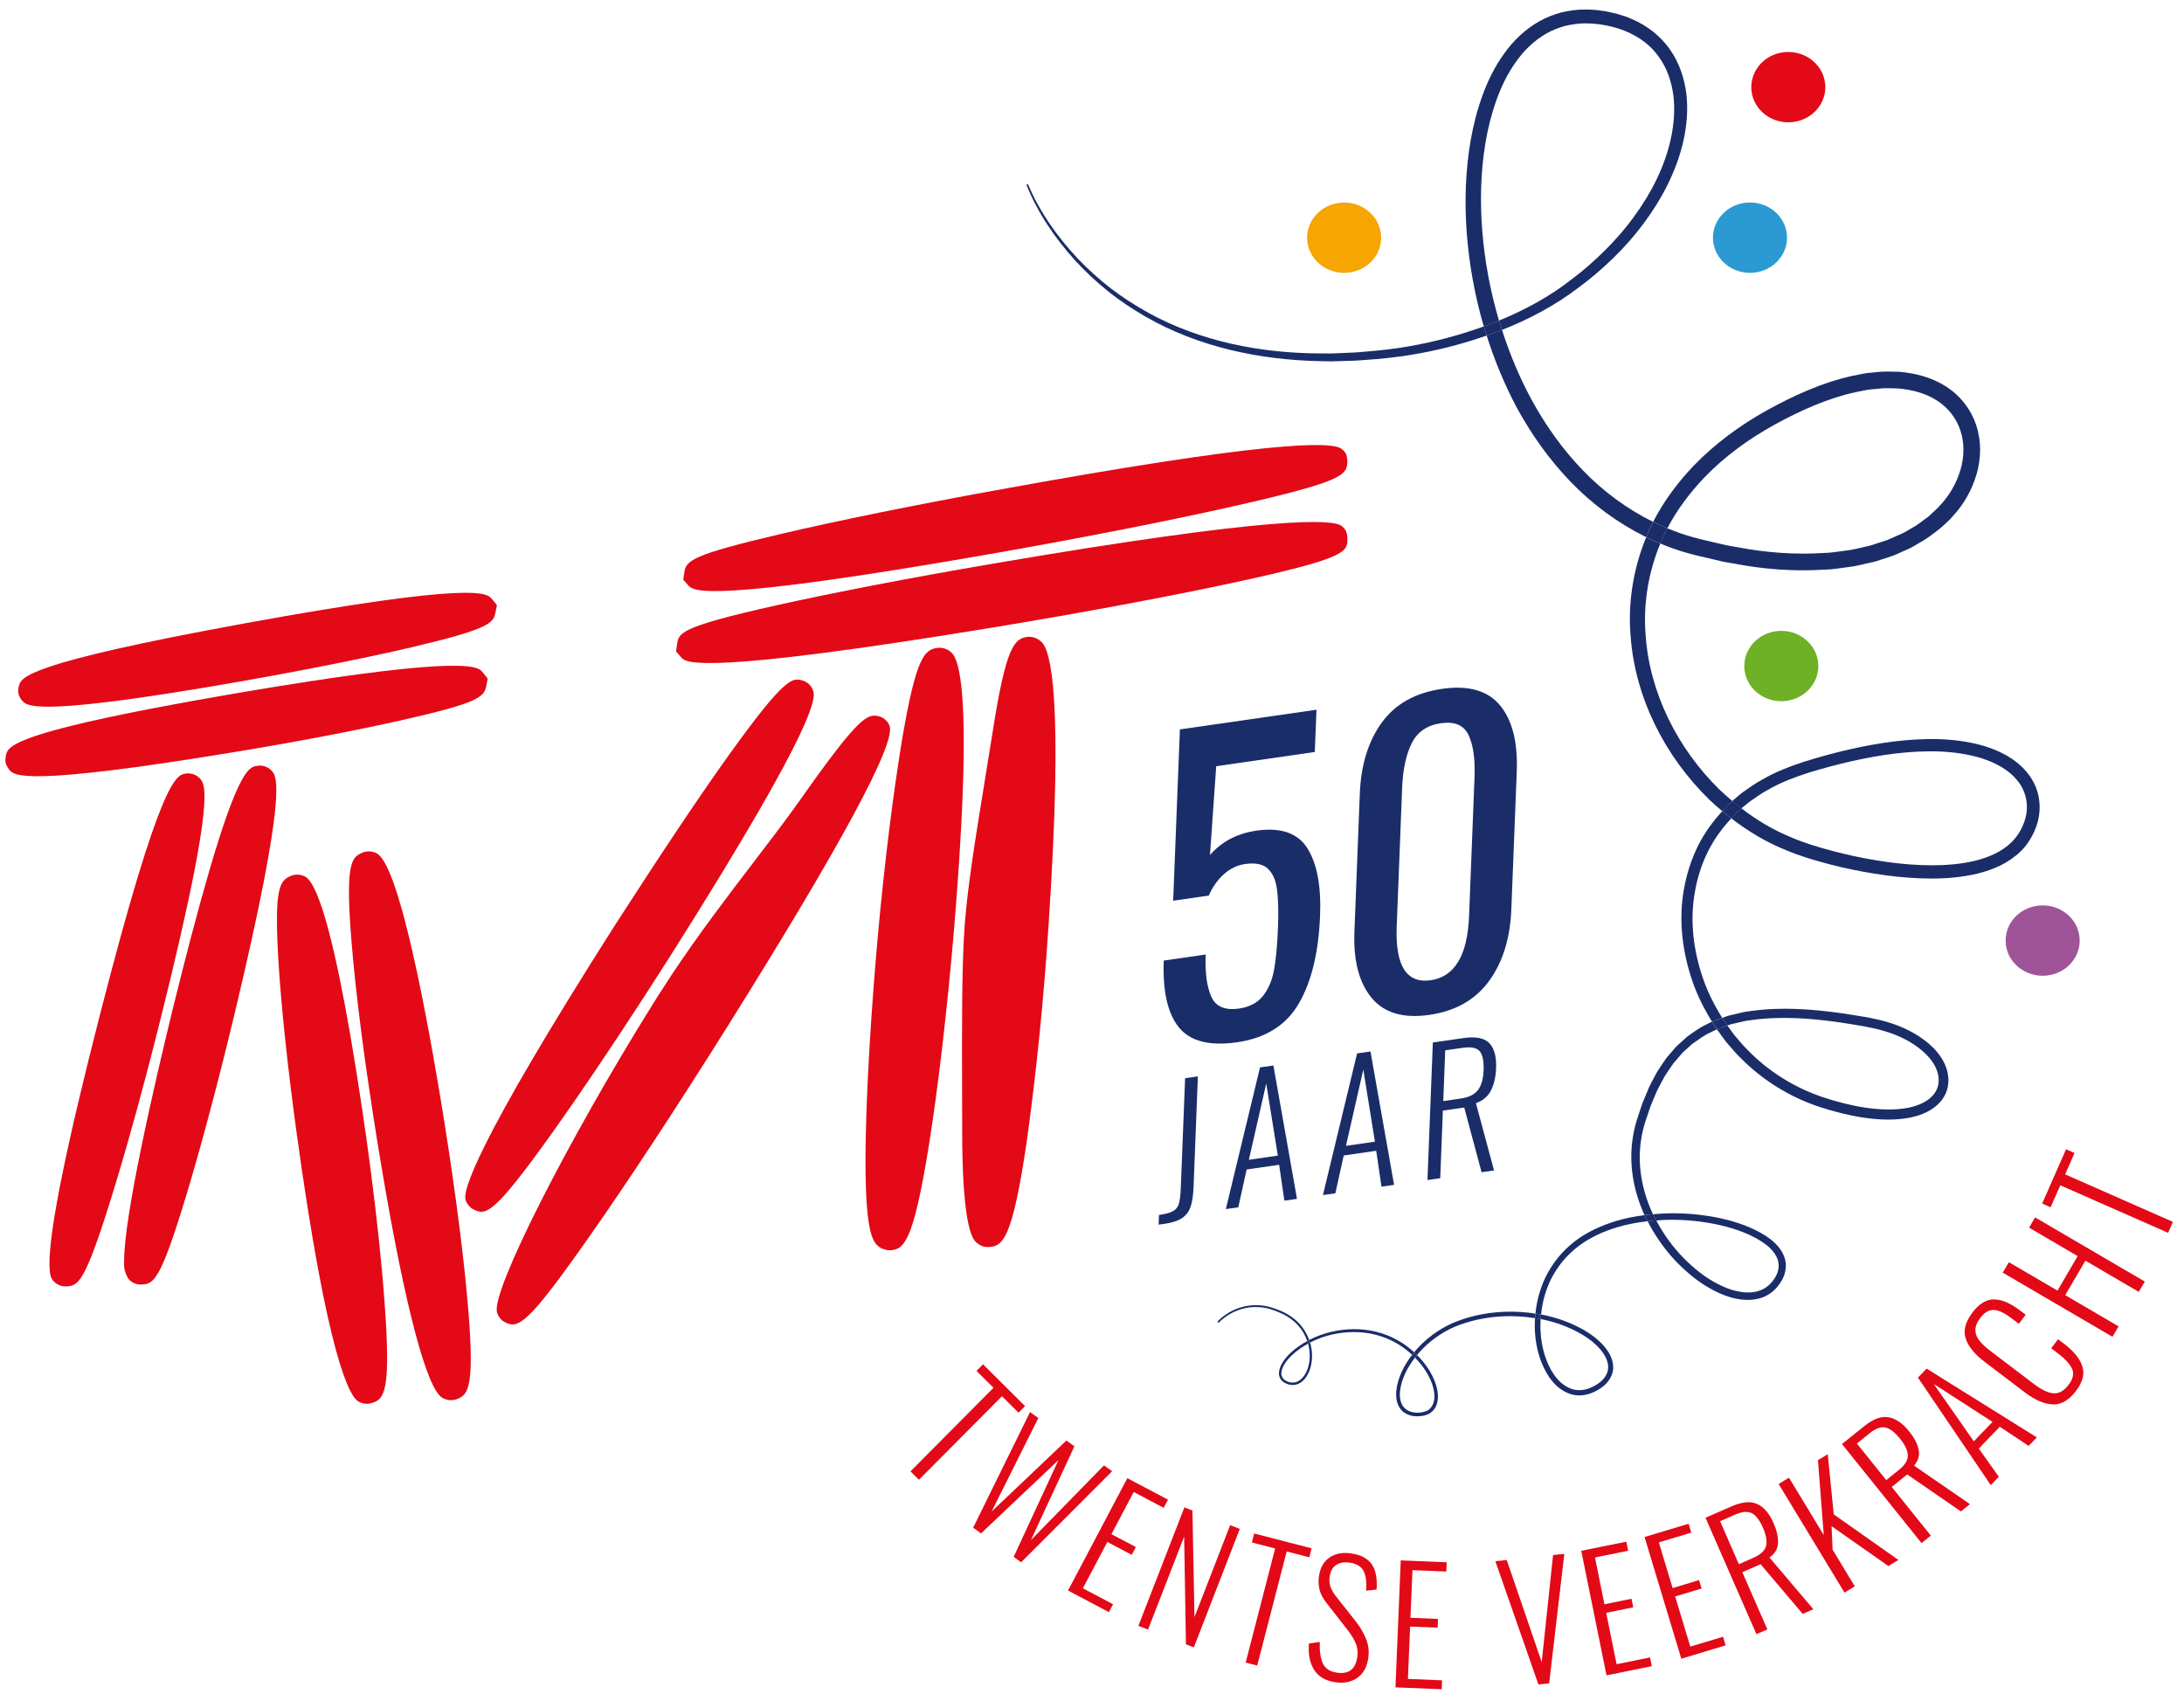 <?xml version="1.0" encoding="utf-8"?>
<!-- Generator: Adobe Illustrator 23.0.4, SVG Export Plug-In . SVG Version: 6.00 Build 0)  -->
<svg version="1.1" id="Laag_1" xmlns="http://www.w3.org/2000/svg" xmlns:xlink="http://www.w3.org/1999/xlink" x="0px" y="0px"
	 viewBox="0 0 389.84 303.54" style="enable-background:new 0 0 389.84 303.54;" xml:space="preserve">
<style type="text/css">
	.st0{fill:none;}
	.st1{fill:#E30916;}
	.st2{fill:#192D69;}
	.st3{fill:#1A2D69;}
	.st4{fill:#6EB127;}
	.st5{fill:#F6A502;}
	.st6{fill:#9F5497;}
	.st7{fill:#2B9AD3;}
</style>
<g>
	<polygon class="st0" points="240.25,204.52 245.42,203.77 243.35,190.9 	"/>
	<path class="st0" d="M257.19,129.09c-2.47,0.36-4.21,1.55-5.21,3.59c-1.01,2.04-1.57,4.68-1.7,7.92l-0.97,24.73
		c-0.28,7.05,1.75,10.26,6.08,9.63c4.28-0.62,6.56-4.45,6.84-11.5l0.97-24.73c0.13-3.24-0.23-5.75-1.06-7.52
		C261.31,129.44,259.65,128.73,257.19,129.09z"/>
	<path class="st0" d="M306.08,96.83l1.93,0.45c0.64,0.15,1.3,0.23,1.94,0.35c5.17,1.01,10.44,1.4,15.63,1.07
		c1.31-0.01,2.58-0.26,3.87-0.42c1.3-0.12,2.53-0.5,3.79-0.76c0.64-0.12,1.24-0.33,1.85-0.54l1.83-0.6
		c0.59-0.23,1.17-0.52,1.75-0.77c0.58-0.26,1.18-0.5,1.71-0.84l1.64-0.95c0.53-0.34,1.02-0.74,1.53-1.11l0.76-0.56l0.68-0.64
		c0.44-0.44,0.95-0.82,1.33-1.31c1.71-1.81,2.94-4.02,3.64-6.33c0.68-2.32,0.73-4.8-0.01-7.02c-0.72-2.23-2.24-4.14-4.25-5.4
		c-2.01-1.27-4.43-1.9-6.9-2.12c-1.25-0.02-2.51-0.1-3.77,0.08c-0.63,0.08-1.27,0.08-1.9,0.21L331.22,70
		c-5.03,1.09-9.87,3.29-14.47,5.8c-4.58,2.54-8.86,5.63-12.47,9.37c-2.62,2.73-4.92,5.79-6.66,9.13c1.51,0.62,3.05,1.17,4.62,1.6
		C303.49,96.26,304.8,96.51,306.08,96.83z"/>
	<path class="st0" d="M300.45,224.48c1.83,1.86,3.88,3.54,6.19,4.71c1.14,0.59,2.35,1.08,3.59,1.32c1.23,0.25,2.5,0.28,3.64-0.07
		c1.15-0.34,2.12-1.1,2.79-2.11c0.71-1.01,1.03-2.17,0.72-3.27c-0.29-1.1-1.12-2.08-2.11-2.86c-1-0.78-2.14-1.4-3.33-1.93
		c-2.39-1.04-4.97-1.69-7.57-2.09c-2.61-0.4-5.26-0.54-7.9-0.4c-0.28,0.01-0.56,0.04-0.83,0.06c0.06,0.11,0.11,0.23,0.17,0.34
		C297.07,220.46,298.61,222.61,300.45,224.48z"/>
	<path class="st0" d="M276.38,243.6c0.54,1.17,1.25,2.27,2.17,3.12c0.93,0.83,2.08,1.41,3.3,1.42c1.22,0.01,2.43-0.49,3.45-1.21
		c1.03-0.7,1.78-1.78,1.74-2.96c0-1.19-0.7-2.33-1.54-3.28c-0.85-0.96-1.9-1.76-3.02-2.43c-2.25-1.34-4.76-2.27-7.35-2.79
		c-0.05-0.01-0.09-0.01-0.14-0.02c-0.01,0.18-0.04,0.36-0.04,0.54C274.87,238.59,275.3,241.24,276.38,243.6z"/>
	<path class="st0" d="M286.55,44.64c1.87-1.85,3.6-3.84,5.14-5.97c3.08-4.23,5.51-8.98,6.6-14.03c0.53-2.52,0.73-5.1,0.43-7.6
		c-0.35-2.49-1.16-4.91-2.61-6.9c-2.84-4.07-8.11-5.93-13.08-5.97c-1.25-0.01-2.47,0.19-3.67,0.46c-1.18,0.34-2.33,0.78-3.4,1.4
		c-2.13,1.24-3.96,3.01-5.4,5.09c-1.47,2.07-2.6,4.4-3.46,6.84c-0.87,2.44-1.5,4.97-1.93,7.55c-0.86,5.16-0.98,10.45-0.57,15.7
		c0.44,5.42,1.44,10.8,2.99,16.01c4.65-1.91,9.06-4.3,13.01-7.4C282.7,48.25,284.68,46.5,286.55,44.64z"/>
	<path class="st0" d="M327.24,151.94c2.56,0.67,5.14,1.22,7.75,1.65c2.61,0.43,5.23,0.72,7.85,0.83c2.62,0.11,5.24,0.03,7.78-0.38
		c1.27-0.21,2.52-0.49,3.7-0.91c1.19-0.4,2.33-0.93,3.32-1.63c2.04-1.33,3.44-3.42,3.98-5.75c0.52-2.31-0.06-4.75-1.63-6.55
		c-1.53-1.84-3.82-3.05-6.23-3.83c-4.89-1.51-10.27-1.46-15.47-0.85c-5.24,0.64-10.41,1.88-15.49,3.43
		c-2.49,0.81-4.94,1.71-7.18,3.03c-1.16,0.59-2.19,1.37-3.26,2.1c-0.5,0.41-1.01,0.82-1.5,1.24c2.74,2.1,5.72,3.89,8.92,5.19
		C322.14,150.52,324.7,151.25,327.24,151.94z"/>
	<path class="st0" d="M251.09,251.64c0.99,0.64,2.46,0.66,3.54,0.21c1.13-0.49,1.53-1.84,1.39-3.09c-0.13-1.27-0.64-2.51-1.28-3.64
		c-0.6-1.01-1.34-1.95-2.16-2.8c-1.38,1.78-2.45,3.85-2.68,6.05C249.76,249.61,250.06,250.98,251.09,251.64z"/>
	<path class="st0" d="M229.41,243.28c-0.35,0.53-0.65,1.13-0.68,1.74c-0.15,1.27,1.46,2.01,2.59,1.67c0.59-0.17,1.09-0.6,1.45-1.12
		c0.37-0.52,0.62-1.13,0.79-1.75c0.33-1.3,0.28-2.69-0.07-3.99c-1.01,0.55-1.96,1.2-2.8,1.98
		C230.2,242.25,229.77,242.74,229.41,243.28z"/>
	<polygon class="st0" points="222.92,207.01 228.08,206.27 226.02,193.4 	"/>
	<path class="st0" d="M312.2,187.64c3.67,3.71,8.23,6.52,13.17,8.18c2.49,0.83,5.06,1.49,7.64,1.88c2.58,0.38,5.21,0.49,7.69,0
		c1.23-0.25,2.4-0.69,3.37-1.36c0.96-0.66,1.69-1.59,1.9-2.67c0.23-1.07,0.01-2.25-0.53-3.31c-0.54-1.07-1.37-2.02-2.32-2.83
		c-1.91-1.63-4.29-2.78-6.77-3.51c-2.47-0.73-5.14-1.08-7.76-1.52c-5.25-0.76-10.59-1.17-15.78-0.46c-0.65,0.07-1.3,0.16-1.93,0.33
		l-1.9,0.44c-0.21,0.08-0.43,0.15-0.64,0.23c0.41,0.57,0.83,1.13,1.24,1.69C310.42,185.73,311.25,186.74,312.2,187.64z"/>
	<path class="st0" d="M261.13,187.01l-3.15,0.45l-0.35,9.06l3.09-0.45c1.46-0.21,2.5-0.72,3.11-1.53c0.61-0.81,0.94-2,1.01-3.58
		c0.06-1.6-0.17-2.71-0.69-3.34C263.61,187.01,262.61,186.8,261.13,187.01z"/>
	<polygon class="st0" points="355.66,253.79 345.18,247.03 352.32,257.25 	"/>
	<path class="st0" d="M312.71,270.09c-0.73-0.39-1.73-0.31-3,0.24l-2.69,1.18l3.35,7.67l2.64-1.16c1.25-0.55,1.99-1.24,2.21-2.07
		c0.23-0.83,0.05-1.92-0.54-3.25C314.1,271.36,313.44,270.49,312.71,270.09z"/>
	<path class="st0" d="M336.57,254.79c-0.81-0.19-1.75,0.15-2.83,1.01l-2.29,1.84l5.24,6.53l2.25-1.81c1.06-0.85,1.59-1.71,1.6-2.57
		s-0.45-1.86-1.37-3C338.25,255.65,337.38,254.98,336.57,254.79z"/>
	<path class="st1" d="M48.51,137.59c-0.55-0.61-1.32-0.94-2.12-0.94c-0.17,0-0.34,0.02-0.52,0.05l-0.02,0
		c-1.27,0.2-3.18,0.5-8.5,18.75c-0.96,3.28-2.02,7.14-3.22,11.67c-1.02,3.89-2.14,8.28-3.36,13.24c-0.58,2.38-1.55,6.39-2.63,11.08
		c-0.95,4.12-1.98,8.78-2.92,13.35c-1.69,8.21-3.06,16.14-3.06,20.15c-0.13,1.21,0.15,2.36,0.77,3.32c0.54,0.67,1.45,1.08,2.37,1.01
		c2.14-0.07,3.36-0.77,7.89-15.71c2.66-8.78,5.73-20.33,8.66-32.51C51.47,140.8,49.39,138.55,48.51,137.59z"/>
	<path class="st1" d="M35.7,138.97c-0.55-0.6-1.31-0.93-2.1-0.93c-0.16,0-0.31,0.01-0.47,0.04l0,0c-1.66,0.27-4.44,0.71-15.32,43.16
		c-5.96,23.24-8.98,38.13-8.98,44.27c0,2.27,0.39,2.74,0.6,3c0.59,0.74,1.49,1.15,2.41,1.09c2.16-0.07,3.31-0.72,7.93-15.5
		c0.92-2.94,1.89-6.19,2.88-9.66c1.18-4.11,2.39-8.54,3.6-13.15c0.8-3.03,1.59-6.14,2.38-9.29c1.44-5.76,2.62-10.71,3.6-15
		c1.07-4.7,1.9-8.59,2.52-11.81C37.5,140.95,36.35,139.68,35.7,138.97z"/>
	<g>
		<path class="st1" d="M169.85,116.5c-0.7-0.69-1.68-1-2.63-0.85c-2.19,0.35-3.7,1.62-6.2,16.35c-1.63,9.88-3.14,22.12-4.27,34.43
			c-1.09,11.89-2.26,28.87-2.26,40.87c0,11.3,1.06,13.87,1.98,14.84l0.2,0.21c0,0,0.39,0.35,0.79,0.51s0.9,0.29,1.07,0.29
			c0.17,0,0.33,0,0.33,0c2.46-0.08,4.16-1.38,6.93-18.64c1.66-10.35,3.25-24,4.49-38.42C173.4,128.33,171.77,118.28,169.85,116.5z"
			/>
		<path class="st1" d="M185.92,114.6c-0.69-0.7-1.65-1.03-2.6-0.92c-2.22,0.35-3.74,1.66-6.07,16.56c-0.52,3.32-1.04,6.53-1.55,9.61
			c-1.59,9.77-2.96,18.2-3.49,25.09c-0.55,7.09-0.51,18.52-0.48,29.57c0.01,2.54,0.02,5.04,0.02,7.43c0,14.97,1.46,18.72,2.34,19.63
			l0.2,0.21c0,0,0.54,0.43,1.02,0.63c0.48,0.2,0.85,0.16,0.85,0.16h0.32c2.51-0.08,4.24-1.4,6.8-18.89
			c1.69-12.04,3.08-25.86,3.91-38.93C189.86,124.56,187.54,116.08,185.92,114.6z"/>
	</g>
	<g>
		<path class="st1" d="M66.17,208.89c-0.45-3.48-0.94-7.02-1.47-10.55c-0.65-4.38-1.38-8.99-2.15-13.48
			c-2.42-13.98-5.34-26.87-8.06-28.39c-0.44-0.24-0.93-0.36-1.43-0.36c-0.41,0-0.83,0.08-1.21,0.26l-0.01,0
			c-1.45,0.63-2.41,1.52-2.41,7.9c0,2.05,0.1,4.55,0.28,7.45c0.49,8,1.62,18.63,3.16,29.94c5.62,41.05,9.59,47.55,11.03,48.44
			c0.78,0.48,1.72,0.59,2.58,0.29c2.11-0.73,3.34-2,2.16-17.98C68.16,225.73,67.29,217.51,66.17,208.89z"/>
		<path class="st1" d="M83.35,231.07c-0.89-9.63-2.64-22.55-4.79-35.47c-3.11-18.62-7.6-41.25-11.31-43.29
			c-0.43-0.23-0.92-0.35-1.41-0.35c-0.42,0-0.83,0.08-1.22,0.26l-0.01,0c-1.89,0.81-2.99,2.01-1.87,15.79
			c0.38,4.72,0.99,10.38,1.8,16.59c0.59,4.57,1.29,9.44,2.07,14.46c0.52,3.36,1.04,6.57,1.56,9.63c4.11,24.4,7.97,39.1,10.76,40.78
			c0.77,0.47,1.7,0.57,2.55,0.28C83.64,248.99,84.89,247.69,83.35,231.07z"/>
	</g>
	<g>
		<path class="st1" d="M98.39,202.45c4.89-6.84,10.78-15.57,16.94-25.09c1.12-1.73,2.25-3.48,3.38-5.26
			c0.39-0.61,0.78-1.22,1.17-1.84c26.95-42.59,25.65-45.97,25.22-47.09c-0.32-0.84-1.02-1.48-1.87-1.71
			c-1.73-0.49-2.97-0.84-12.93,13.03h0c-5.12,7.12-11.66,16.89-20.59,30.73c-25.24,39.67-27.02,47.38-26.62,48.86
			c0,0-0.01,0.03,0.08,0.28c0.18,0.53,0.74,1.15,1.13,1.39c0.1,0.06,0.27,0.14,0.27,0.14C86.72,216.96,88.11,216.83,98.39,202.45z"
			/>
		<path class="st1" d="M158.78,129.55c-0.31-0.83-1.01-1.46-1.86-1.69c-2.06-0.53-3.52-0.12-14.13,14.96l0,0
			c-2.33,3.3-5.15,6.99-8.13,10.89c-4.69,6.13-9.91,12.96-14.76,20.27c-0.8,1.21-1.59,2.42-2.37,3.65
			c-0.33,0.52-0.66,1.05-0.99,1.58c-15.18,24.31-28.84,51.23-27.83,54.98c0,0-0.06-0.28,0.08,0.27s0.83,1.26,1.08,1.4
			s0.25,0.13,0.25,0.13c2.41,1.28,4.12,0.36,15.22-15.48c6.83-9.74,15.53-22.97,24.49-37.26
			C150.2,150.74,159.94,132.67,158.78,129.55z"/>
	</g>
	<path class="st1" d="M86.05,119.87c-0.67-0.74-2.36-2.61-30.67,1.72c-3.96,0.61-8.44,1.33-13.52,2.2
		c-5.61,0.96-10.43,1.84-14.59,2.64c-25.16,4.84-25.78,6.92-26.18,8.23c0,0-0.2,0.84-0.1,1.42s0.68,1.34,0.68,1.34
		c0.9,1.01,2.65,2.99,39.72-3.11c11.28-1.85,22.02-3.89,30.25-5.75c13.98-3.14,14.78-4.2,15.16-6.13l0.25-1.31L86.05,119.87z"/>
	<path class="st1" d="M87.69,106.78c-0.83-0.88-2.84-3.03-43.84,4.45C4.51,118.4,3.81,120.9,3.39,122.4c0,0-0.23,0.6-0.1,1.36
		c0.13,0.76,0.69,1.32,0.69,1.32c0.73,0.82,2.06,2.27,23.09-0.86c4.51-0.67,9.9-1.54,16.41-2.69c3.97-0.7,7.89-1.42,11.67-2.15
		c6.69-1.29,12.95-2.6,18.28-3.84c13.86-3.26,14.65-4.32,15.01-6.21l0.26-1.33L87.69,106.78z"/>
	<path class="st1" d="M177.74,98.71c-51.52,9.05-53.87,6.77-54.83,5.84l-0.95-1.09l0.19-1.29c0.33-2.1,1.12-3.1,17.46-6.92
		c10.05-2.35,23.43-5.06,37.74-7.67l0.24-0.04c48.04-8.78,60.19-8.86,61.89-7.4c0,0,0.62,0.41,0.82,0.99c0.2,0.58,0.2,1.2,0.2,1.2
		c0,2.54-0.98,3.64-20.22,8.01C208.78,92.93,193.28,95.98,177.74,98.71z"/>
	<path class="st1" d="M121.67,117.42l-1-1.16l0.19-1.29c0.28-1.98,0.43-3.07,17.61-6.9c10.2-2.28,23.75-4.89,38.16-7.36v0
		c51.35-8.8,61.45-8.02,62.87-6.81c0,0,0.6,0.43,0.81,1.01s0.2,1.21,0.2,1.21c0,2.4,0,3.49-20.43,7.9
		c-11.65,2.51-27.35,5.43-43.08,8.02C124.89,120.59,122.52,118.25,121.67,117.42z"/>
	<path class="st2" d="M235.63,163.44c0.21-5.31-0.55-9.32-2.27-12.04c-1.72-2.72-4.75-3.76-9.08-3.14c-3.45,0.5-6.21,1.95-8.3,4.35
		l1.11-15.85l17.6-2.54l0.3-7.54l-24.38,3.51l-1.2,30.58l6.36-0.92c0.61-1.44,1.48-2.69,2.61-3.74c1.13-1.05,2.42-1.68,3.86-1.89
		c1.82-0.26,3.16,0,4.03,0.79c0.87,0.79,1.43,2.01,1.66,3.68c0.23,1.67,0.3,3.94,0.19,6.8c-0.12,3.1-0.35,5.6-0.68,7.49
		c-0.33,1.89-0.98,3.47-1.96,4.73c-0.98,1.26-2.42,2.03-4.33,2.31c-2.51,0.36-4.17-0.36-4.95-2.16c-0.79-1.8-1.12-4.3-0.99-7.49
		l-7.48,1.08c-0.21,5.45,0.68,9.42,2.69,11.91c2.01,2.49,5.46,3.38,10.35,2.68c5.17-0.74,8.87-3.08,11.11-7
		C234.13,175.13,235.37,169.93,235.63,163.44z"/>
	<path class="st3" d="M270.74,137.71c0.2-5.21-0.79-9.15-2.98-11.8c-2.19-2.65-5.63-3.64-10.34-2.96c-4.75,0.68-8.34,2.68-10.76,6
		c-2.42,3.32-3.74,7.58-3.94,12.79l-0.96,24.59c-0.2,5.12,0.82,9.04,3.05,11.75c2.23,2.72,5.68,3.74,10.33,3.06
		c4.66-0.67,8.21-2.69,10.66-6.05c2.45-3.37,3.77-7.63,3.97-12.8L270.74,137.71z M263.2,138.73l-0.97,24.73
		c-0.28,7.05-2.56,10.88-6.84,11.5c-4.33,0.62-6.36-2.59-6.08-9.63l0.97-24.73c0.13-3.24,0.69-5.88,1.7-7.92
		c1.01-2.04,2.74-3.23,5.21-3.59c2.47-0.36,4.12,0.35,4.95,2.12C262.97,132.98,263.33,135.49,263.2,138.73z"/>
	<path class="st3" d="M210.42,214.87c-0.18,0.59-0.53,1.03-1.05,1.31c-0.52,0.29-1.35,0.51-2.49,0.68l-0.07,1.73l1.11-0.16
		c1.36-0.2,2.4-0.55,3.12-1.05c0.72-0.51,1.22-1.19,1.5-2.05c0.28-0.86,0.45-2.02,0.51-3.48l0.77-19.73l-2.28,0.33l-0.77,19.61
		C210.72,213.34,210.6,214.28,210.42,214.87z"/>
	<path class="st3" d="M224.91,190.52l-6.1,25.29l2.22-0.32l1.49-6.75l5.8-0.84l0.94,6.4l2.25-0.32l-4.21-23.8L224.91,190.52z
		 M222.92,207.01l3.1-13.62l2.07,12.87L222.92,207.01z"/>
	<path class="st3" d="M242.24,188.02l-6.1,25.29l2.22-0.32l1.49-6.75l5.8-0.84l0.94,6.4l2.25-0.32l-4.21-23.8L242.24,188.02z
		 M240.25,204.52l3.1-13.62l2.07,12.87L240.25,204.52z"/>
	<path class="st3" d="M266.15,194.61c0.54-1.08,0.84-2.4,0.9-3.96c0.08-2.04-0.32-3.52-1.2-4.45c-0.88-0.93-2.41-1.23-4.59-0.92
		l-5.5,0.79l-0.96,24.55l2.28-0.33l0.47-12.06l3.81-0.55l3.1,11.55l2.22-0.32l-3.23-12.01
		C264.71,196.45,265.61,195.69,266.15,194.61z M263.82,194.55c-0.61,0.81-1.65,1.32-3.11,1.53l-3.09,0.45l0.35-9.06l3.15-0.45
		c1.48-0.21,2.48-0.01,3.01,0.62c0.52,0.63,0.75,1.74,0.69,3.34C264.77,192.55,264.43,193.74,263.82,194.55z"/>
	<path class="st3" d="M287.95,243.95c-0.03-1.54-0.87-2.82-1.78-3.85c-0.94-1.04-2.05-1.88-3.23-2.58
		c-2.36-1.39-4.96-2.33-7.63-2.86c-0.08-0.02-0.16-0.02-0.24-0.04c-0.03,0.27-0.05,0.55-0.07,0.82c0.05,0.01,0.09,0.01,0.14,0.02
		c2.59,0.52,5.1,1.45,7.35,2.79c1.12,0.68,2.17,1.48,3.02,2.43c0.83,0.95,1.53,2.09,1.54,3.28c0.04,1.18-0.71,2.26-1.74,2.96
		c-1.02,0.72-2.24,1.22-3.45,1.21c-1.22,0-2.38-0.59-3.3-1.42c-0.93-0.85-1.63-1.95-2.17-3.12c-1.07-2.36-1.51-5.01-1.42-7.61
		c0-0.18,0.03-0.36,0.04-0.54c-0.33-0.07-0.67-0.11-1-0.17c-0.01,0.23-0.05,0.45-0.05,0.68c-0.08,2.74,0.38,5.52,1.55,8.05
		c0.59,1.25,1.36,2.46,2.42,3.42c1.05,0.94,2.45,1.65,3.93,1.65c1.48,0,2.86-0.59,4.01-1.4C287,246.89,288.01,245.5,287.95,243.95z"
		/>
	<path class="st3" d="M275.07,234.62c-0.33-0.06-0.67-0.11-1.01-0.16c-0.03,0.27-0.05,0.55-0.06,0.82c0.34,0.05,0.67,0.1,1,0.17
		C275.02,235.17,275.04,234.9,275.07,234.62z"/>
	<path class="st3" d="M276.79,228.44c0.58-1.16,1.29-2.26,2.1-3.27c0.83-1,1.77-1.9,2.8-2.7c2.07-1.58,4.49-2.67,7-3.43
		c1.76-0.53,3.58-0.86,5.42-1.07c-0.19-0.36-0.38-0.72-0.54-1.09c-1.75,0.22-3.49,0.56-5.19,1.08c-2.61,0.81-5.15,1.95-7.34,3.64
		c-1.09,0.85-2.08,1.82-2.96,2.89c-0.86,1.08-1.6,2.25-2.22,3.49c-0.97,2.04-1.56,4.24-1.79,6.47c0.34,0.05,0.67,0.1,1.01,0.16
		C275.29,232.48,275.86,230.38,276.79,228.44z"/>
	<path class="st3" d="M295.64,217.84c-0.2-0.37-0.39-0.74-0.57-1.12c-0.5,0.04-1.01,0.1-1.51,0.17c0.17,0.37,0.36,0.73,0.54,1.09
		C294.62,217.92,295.13,217.87,295.64,217.84z"/>
	<path class="st3" d="M267.57,57.22c-1.55-5.21-2.55-10.59-2.99-16.01c-0.41-5.24-0.29-10.54,0.57-15.7
		c0.43-2.58,1.06-5.11,1.93-7.55c0.86-2.44,1.99-4.77,3.46-6.84c1.44-2.08,3.28-3.85,5.4-5.09c1.07-0.62,2.22-1.06,3.4-1.4
		c1.2-0.27,2.42-0.47,3.67-0.46c4.97,0.04,10.24,1.9,13.08,5.97c1.46,1.98,2.27,4.41,2.61,6.9c0.3,2.51,0.1,5.09-0.43,7.6
		c-1.08,5.05-3.51,9.81-6.6,14.03c-1.54,2.12-3.27,4.11-5.14,5.97c-1.87,1.86-3.85,3.61-5.96,5.19
		C276.63,52.92,272.22,55.32,267.57,57.22c0.17,0.56,0.35,1.11,0.53,1.67c4.82-1.9,9.5-4.37,13.63-7.53c2.2-1.6,4.27-3.39,6.22-5.29
		c1.96-1.9,3.78-3.95,5.41-6.15c3.26-4.38,5.9-9.35,7.13-14.79c0.61-2.71,0.84-5.55,0.53-8.37c-0.37-2.81-1.28-5.63-2.99-8
		c-0.83-1.2-1.87-2.23-2.99-3.15c-1.16-0.87-2.39-1.65-3.72-2.19L290.33,3l-1.02-0.32c-0.68-0.24-1.37-0.37-2.06-0.53
		c-0.68-0.17-1.4-0.23-2.1-0.34c-0.71-0.04-1.42-0.13-2.14-0.11c-1.44-0.02-2.88,0.19-4.29,0.51c-1.4,0.39-2.77,0.91-4.03,1.63
		c-2.52,1.44-4.63,3.49-6.25,5.79c-1.65,2.3-2.89,4.83-3.83,7.44c-0.95,2.61-1.63,5.29-2.1,8c-0.94,5.42-1.1,10.92-0.71,16.36
		c0.42,5.69,1.45,11.34,3.05,16.83c0.66-0.24,1.32-0.46,1.96-0.72C267.07,57.43,267.32,57.33,267.57,57.22z"/>
	<path class="st3" d="M231.94,236.27c-0.93-1-2.09-1.79-3.35-2.3c-1.24-0.55-2.56-0.95-3.93-1c-2.74-0.16-5.47,0.97-7.37,2.94
		l0.23,0.2c1.83-1.88,4.49-2.97,7.13-2.8c1.32,0.05,2.6,0.45,3.8,0.99c1.22,0.51,2.33,1.27,3.22,2.23c0.75,0.81,1.31,1.79,1.67,2.84
		c0.12-0.06,0.23-0.13,0.35-0.19C233.3,238.1,232.72,237.1,231.94,236.27z"/>
	<path class="st3" d="M312.35,143.06c1.07-0.72,2.1-1.51,3.26-2.1c2.24-1.32,4.69-2.22,7.18-3.03c5.08-1.55,10.26-2.79,15.49-3.43
		c5.21-0.61,10.58-0.66,15.47,0.85c2.4,0.78,4.7,1.99,6.23,3.83c1.57,1.8,2.15,4.24,1.63,6.55c-0.54,2.33-1.94,4.42-3.98,5.75
		c-1,0.7-2.13,1.23-3.32,1.63c-1.18,0.42-2.43,0.71-3.7,0.91c-2.54,0.41-5.16,0.49-7.78,0.38c-2.62-0.1-5.24-0.4-7.85-0.83
		c-2.61-0.42-5.2-0.98-7.75-1.65c-2.55-0.68-5.1-1.42-7.47-2.45c-3.2-1.3-6.18-3.08-8.92-5.19c-0.49,0.42-0.96,0.85-1.4,1.32
		c-0.15,0.15-0.28,0.31-0.42,0.46c3,2.31,6.27,4.28,9.8,5.69c2.55,1.09,5.17,1.83,7.8,2.53c2.63,0.68,5.29,1.23,7.98,1.66
		c2.69,0.43,5.4,0.73,8.14,0.83c2.73,0.11,5.5,0.02,8.25-0.44c1.37-0.23,2.75-0.54,4.09-1.03c1.34-0.46,2.66-1.08,3.86-1.92
		c1.2-0.83,2.32-1.85,3.14-3.1c0.82-1.25,1.45-2.6,1.76-4.07c0.32-1.46,0.31-3.02-0.06-4.5c-0.36-1.48-1.11-2.85-2.08-3.98
		c-1.94-2.3-4.62-3.64-7.28-4.5c-5.41-1.64-11.02-1.52-16.41-0.88c-5.41,0.68-10.69,1.97-15.86,3.57c-2.59,0.85-5.2,1.82-7.59,3.23
		c-1.23,0.63-2.34,1.48-3.49,2.26c-0.64,0.52-1.27,1.04-1.89,1.58c0.53,0.45,1.08,0.89,1.63,1.31
		C311.34,143.88,311.85,143.47,312.35,143.06z"/>
	<path class="st3" d="M251.52,61.81c-2.62,0.46-5.25,0.76-7.91,0.96c-1.32,0.14-2.65,0.19-3.98,0.24l-1.99,0.08l-1.99-0.01
		c-10.6-0.03-21.36-2.12-30.71-7.27c-2.32-1.3-4.57-2.73-6.68-4.35c-2.1-1.63-4.09-3.42-5.92-5.35c-3.64-3.88-6.79-8.32-8.84-13.23
		l-0.28,0.1c2,5.02,5.09,9.53,8.7,13.52c1.82,1.99,3.8,3.83,5.9,5.52c2.11,1.69,4.37,3.17,6.71,4.53c9.41,5.39,20.33,7.7,31.1,7.91
		l2.03,0.04l2.02-0.06c1.35-0.03,2.7-0.07,4.05-0.2c2.69-0.17,5.39-0.46,8.06-0.89c4.62-0.75,9.16-1.91,13.59-3.46
		c-0.17-0.54-0.35-1.09-0.51-1.63C260.53,59.82,256.06,61.02,251.52,61.81z"/>
	<path class="st3" d="M309.45,145.61c0.44-0.47,0.91-0.9,1.4-1.32c-0.55-0.43-1.1-0.86-1.63-1.31c-0.43,0.38-0.84,0.76-1.23,1.18
		c-0.19,0.2-0.37,0.41-0.56,0.61c0.53,0.44,1.06,0.87,1.61,1.29C309.17,145.92,309.31,145.76,309.45,145.61z"/>
	<path class="st3" d="M297.62,94.29c-0.86-0.35-1.71-0.73-2.54-1.14c-0.45,0.89-0.86,1.8-1.24,2.72c0.83,0.41,1.67,0.78,2.52,1.13
		C296.74,96.08,297.16,95.18,297.62,94.29z"/>
	<path class="st3" d="M295,93.11c-4.64-2.3-8.86-5.43-12.48-9.18c-3.62-3.75-6.67-8.05-9.17-12.65c-2.14-3.95-3.87-8.11-5.25-12.4
		c-0.22,0.09-0.43,0.18-0.65,0.26c-0.69,0.26-1.39,0.49-2.09,0.73c1.4,4.42,3.17,8.72,5.35,12.83c2.62,4.81,5.82,9.34,9.66,13.31
		c3.83,3.97,8.34,7.32,13.31,9.78c0.05,0.03,0.11,0.05,0.16,0.08c0.38-0.93,0.79-1.84,1.24-2.72
		C295.06,93.14,295.03,93.13,295,93.11z"/>
	<path class="st3" d="M268.1,58.89c-0.18-0.55-0.36-1.11-0.53-1.67c-0.25,0.1-0.5,0.21-0.75,0.31c-0.65,0.26-1.31,0.48-1.96,0.72
		c0.16,0.55,0.34,1.09,0.51,1.63c0.7-0.24,1.4-0.47,2.09-0.73C267.67,59.07,267.88,58.97,268.1,58.89z"/>
	<path class="st3" d="M304.28,85.17c3.61-3.74,7.88-6.83,12.47-9.37c4.6-2.51,9.45-4.71,14.47-5.8l1.89-0.38
		c0.63-0.13,1.26-0.14,1.9-0.21c1.27-0.19,2.52-0.1,3.77-0.08c2.47,0.22,4.9,0.84,6.9,2.12c2.01,1.26,3.53,3.17,4.25,5.4
		c0.74,2.22,0.69,4.71,0.01,7.02c-0.69,2.31-1.92,4.52-3.64,6.33c-0.38,0.49-0.89,0.87-1.33,1.31l-0.68,0.64l-0.76,0.56
		c-0.51,0.37-1,0.77-1.53,1.11l-1.64,0.95c-0.53,0.35-1.13,0.58-1.71,0.84c-0.58,0.25-1.16,0.53-1.75,0.77l-1.83,0.6
		c-0.61,0.2-1.21,0.42-1.85,0.54c-1.26,0.26-2.5,0.64-3.79,0.76c-1.29,0.16-2.56,0.4-3.87,0.42c-5.19,0.33-10.46-0.06-15.63-1.07
		c-0.65-0.12-1.3-0.2-1.94-0.35l-1.93-0.45c-1.28-0.32-2.59-0.57-3.83-0.94c-1.57-0.43-3.12-0.98-4.62-1.6
		c-0.46,0.88-0.88,1.79-1.26,2.72c1.65,0.69,3.34,1.29,5.07,1.76c1.33,0.39,2.65,0.65,3.98,0.97l1.99,0.47
		c0.66,0.16,1.34,0.24,2.01,0.36c5.35,1.04,10.86,1.46,16.37,1.1c1.38-0.02,2.75-0.28,4.12-0.45c1.38-0.13,2.72-0.54,4.08-0.82
		c0.68-0.13,1.34-0.36,2.01-0.58l1.99-0.66c0.65-0.26,1.29-0.56,1.93-0.85c0.64-0.29,1.29-0.55,1.89-0.94l1.83-1.07
		c0.6-0.38,1.15-0.83,1.73-1.25l0.85-0.64L347,93.7c0.51-0.51,1.08-0.94,1.52-1.51c1.97-2.09,3.45-4.69,4.28-7.5
		c0.83-2.81,0.91-5.92-0.05-8.79c-0.93-2.87-2.94-5.39-5.48-6.97c-2.53-1.61-5.44-2.33-8.29-2.57c-1.42-0.03-2.86-0.11-4.25,0.09
		c-0.7,0.08-1.41,0.1-2.1,0.24l-2.05,0.41c-5.46,1.22-10.47,3.54-15.25,6.17c-4.77,2.67-9.27,5.95-13.09,9.94
		c-2.81,2.95-5.29,6.29-7.16,9.94c0.83,0.41,1.68,0.79,2.54,1.14C299.36,90.95,301.67,87.9,304.28,85.17z"/>
	<path class="st3" d="M309.22,142.98c-0.8-0.68-1.59-1.37-2.35-2.1c-7.41-7.29-12.44-17.2-13.13-27.57
		c-0.42-5.17,0.38-10.38,2.19-15.21c0.14-0.37,0.29-0.73,0.44-1.09c-0.85-0.35-1.69-0.73-2.52-1.13c-0.17,0.42-0.35,0.83-0.5,1.26
		c-1.93,5.21-2.76,10.85-2.29,16.38c0.81,11.1,6.18,21.53,14.04,29.2c0.75,0.72,1.54,1.4,2.33,2.07c0.19-0.2,0.37-0.42,0.56-0.61
		C308.37,143.75,308.79,143.36,309.22,142.98z"/>
	<path class="st3" d="M254.74,245.11c0.65,1.13,1.15,2.37,1.28,3.64c0.14,1.25-0.26,2.6-1.39,3.09c-1.09,0.45-2.56,0.44-3.54-0.21
		c-1.03-0.66-1.32-2.03-1.19-3.27c0.23-2.2,1.3-4.27,2.68-6.05c-0.17-0.17-0.34-0.34-0.51-0.5c-1.45,1.88-2.59,4.05-2.84,6.49
		c-0.06,0.7-0.02,1.42,0.2,2.12c0.22,0.69,0.67,1.35,1.3,1.76c0.63,0.41,1.36,0.6,2.07,0.61c0.71,0.02,1.43-0.06,2.11-0.37
		c0.68-0.31,1.23-0.92,1.49-1.61c0.27-0.69,0.31-1.42,0.24-2.12c-0.15-1.4-0.7-2.7-1.38-3.88c-0.65-1.08-1.43-2.06-2.31-2.95
		c-0.12,0.15-0.25,0.3-0.37,0.46C253.4,243.16,254.14,244.1,254.74,245.11z"/>
	<path class="st3" d="M233.56,243.82c-0.16,0.63-0.42,1.23-0.79,1.75c-0.36,0.52-0.86,0.95-1.45,1.12c-1.13,0.34-2.74-0.4-2.59-1.67
		c0.03-0.61,0.32-1.21,0.68-1.74c0.36-0.54,0.8-1.03,1.28-1.47c0.84-0.78,1.79-1.43,2.8-1.98c-0.04-0.16-0.1-0.31-0.15-0.47
		c-1.07,0.58-2.07,1.27-2.96,2.1c-0.5,0.47-0.96,0.98-1.34,1.56c-0.38,0.58-0.7,1.23-0.74,1.97c-0.09,0.74,0.39,1.54,1.05,1.85
		c0.63,0.33,1.4,0.49,2.11,0.26c0.71-0.21,1.28-0.71,1.67-1.29c0.4-0.58,0.67-1.23,0.84-1.9c0.35-1.41,0.28-2.89-0.12-4.28
		c-0.12,0.06-0.23,0.13-0.35,0.19C233.84,241.13,233.89,242.51,233.56,243.82z"/>
	<path class="st3" d="M252.43,241.36c-0.12,0.15-0.25,0.3-0.36,0.45c0.17,0.16,0.34,0.33,0.51,0.5c0.12-0.16,0.24-0.31,0.37-0.46
		C252.78,241.69,252.6,241.52,252.43,241.36z"/>
	<path class="st3" d="M259.29,236.15c-2.5,1.12-4.75,2.77-6.55,4.83c-0.11,0.13-0.21,0.26-0.31,0.39c0.17,0.16,0.35,0.32,0.51,0.49
		c0.11-0.14,0.22-0.28,0.34-0.41c1.74-1.97,3.91-3.55,6.32-4.61c4.51-1.87,9.58-2.33,14.4-1.56c0.02-0.27,0.03-0.55,0.06-0.82
		C269.1,233.7,263.94,234.19,259.29,236.15z"/>
	<path class="st3" d="M233.33,239.36c0.05,0.16,0.11,0.31,0.15,0.47c0.12-0.06,0.23-0.13,0.35-0.19c-0.05-0.16-0.1-0.31-0.16-0.47
		C233.56,239.23,233.45,239.3,233.33,239.36z"/>
	<path class="st3" d="M249.42,239.19c-2.38-1.34-5.13-1.99-7.85-1.95c-2.72,0.03-5.44,0.67-7.86,1.91
		c-0.01,0.01-0.03,0.02-0.04,0.02c0.06,0.16,0.11,0.31,0.16,0.47c0.04-0.02,0.07-0.04,0.11-0.06c2.36-1.2,5-1.81,7.64-1.82
		c2.64-0.03,5.28,0.62,7.57,1.92c1.05,0.59,2.03,1.32,2.92,2.14c0.12-0.15,0.24-0.3,0.36-0.45
		C251.52,240.52,250.51,239.79,249.42,239.19z"/>
	<path class="st3" d="M308.97,182.82l1.9-0.44c0.63-0.17,1.28-0.26,1.93-0.33c5.19-0.71,10.53-0.3,15.78,0.46
		c2.62,0.43,5.3,0.78,7.76,1.52c2.48,0.73,4.85,1.87,6.77,3.51c0.95,0.81,1.78,1.77,2.32,2.83c0.54,1.06,0.76,2.24,0.53,3.31
		c-0.21,1.08-0.94,2.01-1.9,2.67c-0.97,0.67-2.14,1.11-3.37,1.36c-2.47,0.49-5.11,0.37-7.69,0c-2.58-0.39-5.15-1.05-7.64-1.88
		c-4.95-1.66-9.5-4.47-13.17-8.18c-0.94-0.9-1.77-1.91-2.62-2.91c-0.42-0.56-0.84-1.12-1.24-1.69c-0.62,0.22-1.24,0.43-1.85,0.68
		c0.52,0.75,1.06,1.48,1.6,2.2c0.89,1.05,1.77,2.1,2.77,3.06c3.89,3.9,8.71,6.85,13.93,8.58c2.6,0.85,5.24,1.52,7.96,1.93
		c2.71,0.38,5.52,0.52,8.31-0.04c1.39-0.29,2.78-0.8,4.02-1.66c1.23-0.85,2.29-2.17,2.59-3.75c0.33-1.56-0.02-3.16-0.69-4.47
		c-0.68-1.33-1.66-2.43-2.74-3.35c-2.18-1.84-4.76-3.05-7.41-3.83c-2.68-0.78-5.35-1.11-8.01-1.54c-5.34-0.75-10.81-1.17-16.25-0.41
		c-0.68,0.08-1.36,0.18-2.03,0.36l-2.01,0.48c-0.36,0.14-0.73,0.26-1.1,0.39c0.29,0.47,0.59,0.92,0.91,1.37
		C308.55,182.97,308.76,182.9,308.97,182.82z"/>
	<path class="st3" d="M296.47,217.77c2.64-0.14,5.29,0,7.9,0.4c2.61,0.4,5.18,1.05,7.57,2.09c1.19,0.53,2.33,1.15,3.33,1.93
		c0.99,0.77,1.82,1.75,2.11,2.86c0.3,1.1-0.01,2.26-0.72,3.27c-0.67,1.01-1.64,1.77-2.79,2.11c-1.14,0.35-2.41,0.32-3.64,0.07
		c-1.24-0.24-2.44-0.72-3.59-1.32c-2.31-1.17-4.36-2.85-6.19-4.71c-1.83-1.87-3.38-4.02-4.64-6.31c-0.06-0.11-0.11-0.23-0.17-0.34
		c-0.51,0.04-1.02,0.08-1.53,0.14c0.15,0.3,0.29,0.6,0.45,0.89c1.34,2.4,2.96,4.63,4.89,6.59c1.93,1.95,4.09,3.7,6.57,4.95
		c1.23,0.63,2.54,1.15,3.94,1.42c1.39,0.27,2.88,0.32,4.3-0.12c1.43-0.43,2.68-1.42,3.47-2.65c0.83-1.16,1.32-2.81,0.88-4.32
		c-0.41-1.51-1.46-2.65-2.56-3.51c-1.12-0.87-2.35-1.52-3.61-2.08c-2.53-1.09-5.2-1.75-7.89-2.14c-2.69-0.4-5.42-0.53-8.14-0.37
		c-0.45,0.03-0.89,0.07-1.34,0.11c0.18,0.38,0.37,0.75,0.57,1.12C295.92,217.82,296.19,217.79,296.47,217.77z"/>
	<path class="st3" d="M307.33,181.54c-1.37-2.21-2.56-4.56-3.39-7.03c-1.68-4.92-2.33-10.25-1.4-15.35c0.44-2.55,1.24-5.02,2.4-7.33
		c1.07-2.11,2.48-4.03,4.1-5.76c-0.54-0.42-1.08-0.85-1.61-1.29c-1.7,1.84-3.19,3.89-4.31,6.13c-1.24,2.5-2.09,5.17-2.56,7.91
		c-0.97,5.48-0.25,11.14,1.54,16.33c0.87,2.54,2.09,4.95,3.5,7.22c0.6-0.27,1.21-0.48,1.83-0.7
		C307.4,181.63,307.36,181.58,307.33,181.54z"/>
	<path class="st3" d="M292.98,203.14c0.2-1.28,0.55-2.52,0.99-3.77l0.63-1.88l0.76-1.82c0.46-1.24,1.16-2.35,1.75-3.51
		c0.34-0.56,0.72-1.08,1.08-1.62c0.18-0.27,0.36-0.54,0.55-0.8l0.63-0.73c0.44-0.47,0.81-1.02,1.3-1.43l1.44-1.29
		c1.05-0.73,2.08-1.52,3.26-2.04c0.36-0.2,0.73-0.37,1.1-0.53c-0.27-0.38-0.54-0.76-0.78-1.17c-0.04-0.06-0.07-0.12-0.11-0.19
		c-0.32,0.14-0.62,0.29-0.93,0.47c-1.28,0.57-2.39,1.42-3.53,2.23l-1.55,1.4c-0.53,0.45-0.93,1.03-1.4,1.54l-0.68,0.79
		c-0.21,0.28-0.39,0.57-0.59,0.85c-0.38,0.58-0.78,1.14-1.14,1.73c-0.62,1.22-1.35,2.4-1.82,3.69l-0.79,1.89l-0.64,1.94
		c-0.44,1.27-0.82,2.63-1.03,4c-0.8,4.76,0.08,9.66,2.06,13.99c0.5-0.06,1.01-0.12,1.51-0.17
		C293.06,212.5,292.19,207.72,292.98,203.14z"/>
	<path class="st3" d="M306.49,183.73c0.6-0.25,1.23-0.47,1.85-0.68c-0.32-0.45-0.62-0.9-0.91-1.37c-0.62,0.22-1.23,0.43-1.83,0.7
		c0.04,0.06,0.07,0.12,0.11,0.19C305.95,182.96,306.22,183.34,306.49,183.73z"/>
	<path class="st1" d="M316.28,21.18c3.27,1.54,7.24,0.26,8.85-2.84c1.62-3.11,0.28-6.87-2.99-8.41s-7.24-0.26-8.85,2.84
		C311.67,15.88,313.01,19.65,316.28,21.18z"/>
	<ellipse class="st4" cx="317.96" cy="118.88" rx="6.61" ry="6.28"/>
	<path class="st5" d="M244.6,46.86c2.58-2.45,2.58-6.42,0-8.87c-2.58-2.45-6.77-2.45-9.35,0s-2.58,6.42,0,8.87
		C237.83,49.31,242.02,49.31,244.6,46.86z"/>
	<ellipse class="st6" cx="364.61" cy="167.88" rx="6.61" ry="6.28"/>
	<ellipse class="st7" cx="312.37" cy="42.42" rx="6.61" ry="6.28"/>
	<polygon class="st1" points="181.81,252.15 182.97,250.97 175.47,243.51 174.3,244.69 177.34,247.7 162.52,262.62 164.03,264.12 
		178.85,249.21 	"/>
	<polygon class="st1" points="197.06,261.55 184.02,274.89 191.78,258.15 190.35,257.12 177,269.79 185.34,253.1 183.86,252.03 
		173.71,272.67 175.12,273.69 188.94,260.6 180.94,277.88 182.27,278.85 198.51,262.6 	"/>
	<polygon class="st1" points="202.37,266.3 207.71,269.13 208.49,267.67 201.23,263.84 190.64,283.89 197.94,287.75 198.68,286.34 
		193.29,283.49 197.66,275.22 202.01,277.52 202.75,276.13 198.39,273.83 	"/>
	<polygon class="st1" points="213.21,288.64 212.85,269.61 211.41,269.05 203.2,290.19 204.92,290.86 211.37,274.26 211.69,293.49 
		213.1,294.03 221.3,272.89 219.58,272.22 	"/>
	<polygon class="st1" points="234.12,276.36 223.87,273.71 223.46,275.31 227.61,276.39 222.35,296.75 224.41,297.28 229.67,276.92 
		233.71,277.96 	"/>
	<path class="st1" d="M241.2,277.27c-1.55-0.23-2.85,0.02-3.88,0.72c-1.04,0.71-1.67,1.83-1.89,3.36c-0.13,0.89-0.08,1.72,0.13,2.49
		c0.22,0.78,0.64,1.55,1.26,2.32l3.41,4.37c0.83,1.04,1.41,1.95,1.74,2.71c0.33,0.77,0.43,1.61,0.3,2.53
		c-0.31,2.16-1.52,3.09-3.63,2.78c-1.26-0.18-2.1-0.74-2.52-1.67s-0.6-2.2-0.54-3.81l-1.94,0.28c-0.15,1.92,0.16,3.49,0.93,4.7
		c0.77,1.21,2.03,1.95,3.78,2.21c1.55,0.23,2.86-0.04,3.93-0.79c1.07-0.75,1.73-1.94,1.96-3.56c0.17-1.16,0.04-2.29-0.4-3.38
		c-0.44-1.09-1.09-2.19-1.97-3.3l-3.42-4.32c-0.49-0.64-0.82-1.22-0.99-1.76c-0.17-0.53-0.21-1.11-0.12-1.74
		c0.14-0.98,0.54-1.68,1.18-2.09c0.64-0.42,1.45-0.55,2.41-0.41c1.22,0.18,2.04,0.67,2.46,1.49s0.57,1.99,0.46,3.52l1.87-0.21
		c0.14-2.03-0.16-3.56-0.92-4.58S242.86,277.51,241.2,277.27z"/>
	<polygon class="st1" points="249.09,301.17 257.34,301.51 257.4,299.92 251.31,299.66 251.7,290.32 256.62,290.52 256.68,288.96 
		251.76,288.75 252.12,280.25 258.16,280.5 258.23,278.85 250.03,278.51 	"/>
	<polygon class="st1" points="275.19,296.67 268.95,278.44 266.92,278.66 274.6,300.65 276.52,300.45 279.23,277.35 277.22,277.56 	
		"/>
	<polygon class="st1" points="288.56,297.04 286.7,287.87 291.53,286.89 291.22,285.36 286.39,286.34 284.7,277.99 290.62,276.79 
		290.3,275.17 282.25,276.8 286.76,299.03 294.85,297.39 294.54,295.83 	"/>
	<polygon class="st1" points="301.72,293.9 299.01,284.95 303.73,283.53 303.28,282.03 298.56,283.45 296.1,275.3 301.89,273.55 
		301.41,271.97 293.55,274.34 300.11,296.06 308.02,293.67 307.56,292.14 	"/>
	<path class="st1" d="M317.37,275.42c0.05-1.04-0.21-2.22-0.78-3.54c-0.75-1.73-1.72-2.87-2.9-3.42c-1.18-0.55-2.7-0.42-4.57,0.39
		l-4.69,2.05l9.09,20.78l1.95-0.85L311,280.62l3.26-1.43l7.52,8.87l1.9-0.83l-7.83-9.23C316.81,277.33,317.32,276.46,317.37,275.42z
		 M315.23,275.96c-0.23,0.83-0.96,1.52-2.21,2.07l-2.64,1.16l-3.35-7.67l2.69-1.18c1.27-0.55,2.26-0.63,3-0.24
		c0.73,0.39,1.39,1.26,1.98,2.62C315.27,274.04,315.45,275.13,315.23,275.96z"/>
	<polygon class="st1" points="326.25,259.56 324.5,260.62 325.54,274 319.33,263.75 317.48,264.87 329.24,284.26 331.08,283.15 
		327.12,276.61 326.93,272.4 337.07,279.52 338.86,278.43 327.32,270.3 	"/>
	<path class="st1" d="M342.47,258.71c-0.22-1.02-0.78-2.09-1.68-3.21c-1.18-1.47-2.41-2.32-3.7-2.54c-1.28-0.23-2.72,0.3-4.3,1.57
		l-4,3.21l14.2,17.68l1.66-1.33l-6.98-8.69l2.77-2.23l9.57,6.6l1.62-1.3l-9.97-6.87C342.42,260.7,342.69,259.74,342.47,258.71z
		 M338.94,262.37l-2.25,1.81l-5.24-6.53l2.29-1.84c1.08-0.87,2.02-1.2,2.83-1.01c0.81,0.19,1.68,0.86,2.6,2.01
		c0.91,1.14,1.37,2.14,1.37,3S340,261.52,338.94,262.37z"/>
	<path class="st1" d="M342.35,245.89l13,19.19l1.44-1.49l-3.58-5.04l3.75-3.89l5.15,3.41l1.46-1.51l-19.67-12.28L342.35,245.89z
		 M355.66,253.79l-3.34,3.47l-7.14-10.23L355.66,253.79z"/>
	<path class="st1" d="M368.43,239.85l-1.07-0.81l-1.22,1.61l1.18,0.9c1.32,1,2.17,1.93,2.55,2.78c0.38,0.85,0.16,1.8-0.64,2.85
		c-0.81,1.07-1.7,1.58-2.66,1.51c-0.96-0.06-2.14-0.62-3.54-1.68l-7.69-5.84c-0.89-0.68-1.57-1.31-2.03-1.89s-0.69-1.21-0.71-1.87
		c-0.01-0.66,0.28-1.39,0.88-2.18c0.55-0.73,1.12-1.17,1.72-1.33s1.21-0.1,1.85,0.18c0.64,0.28,1.4,0.74,2.26,1.4l1.05,0.8
		l1.22-1.61l-1.09-0.83c-1.67-1.26-3.18-1.9-4.56-1.91c-1.37-0.01-2.65,0.76-3.82,2.3c-1.29,1.7-1.7,3.25-1.24,4.67
		c0.46,1.42,1.6,2.81,3.41,4.19l7.18,5.45c1.77,1.34,3.41,2.06,4.92,2.13c1.51,0.08,2.91-0.73,4.19-2.42
		c1.2-1.58,1.57-3.04,1.12-4.39C371.24,242.49,370.16,241.16,368.43,239.85z"/>
	<polygon class="st1" points="362.19,219.12 370.86,224.2 367.26,230.36 358.58,225.29 357.49,227.15 377.07,238.6 378.16,236.74 
		368.64,231.17 372.24,225.01 381.76,230.58 382.84,228.74 363.26,217.29 	"/>
	<polygon class="st1" points="368.62,209.61 370.3,205.8 368.79,205.13 364.52,214.82 366.03,215.48 367.76,211.56 387,220.04 
		387.86,218.09 	"/>
</g>
</svg>
